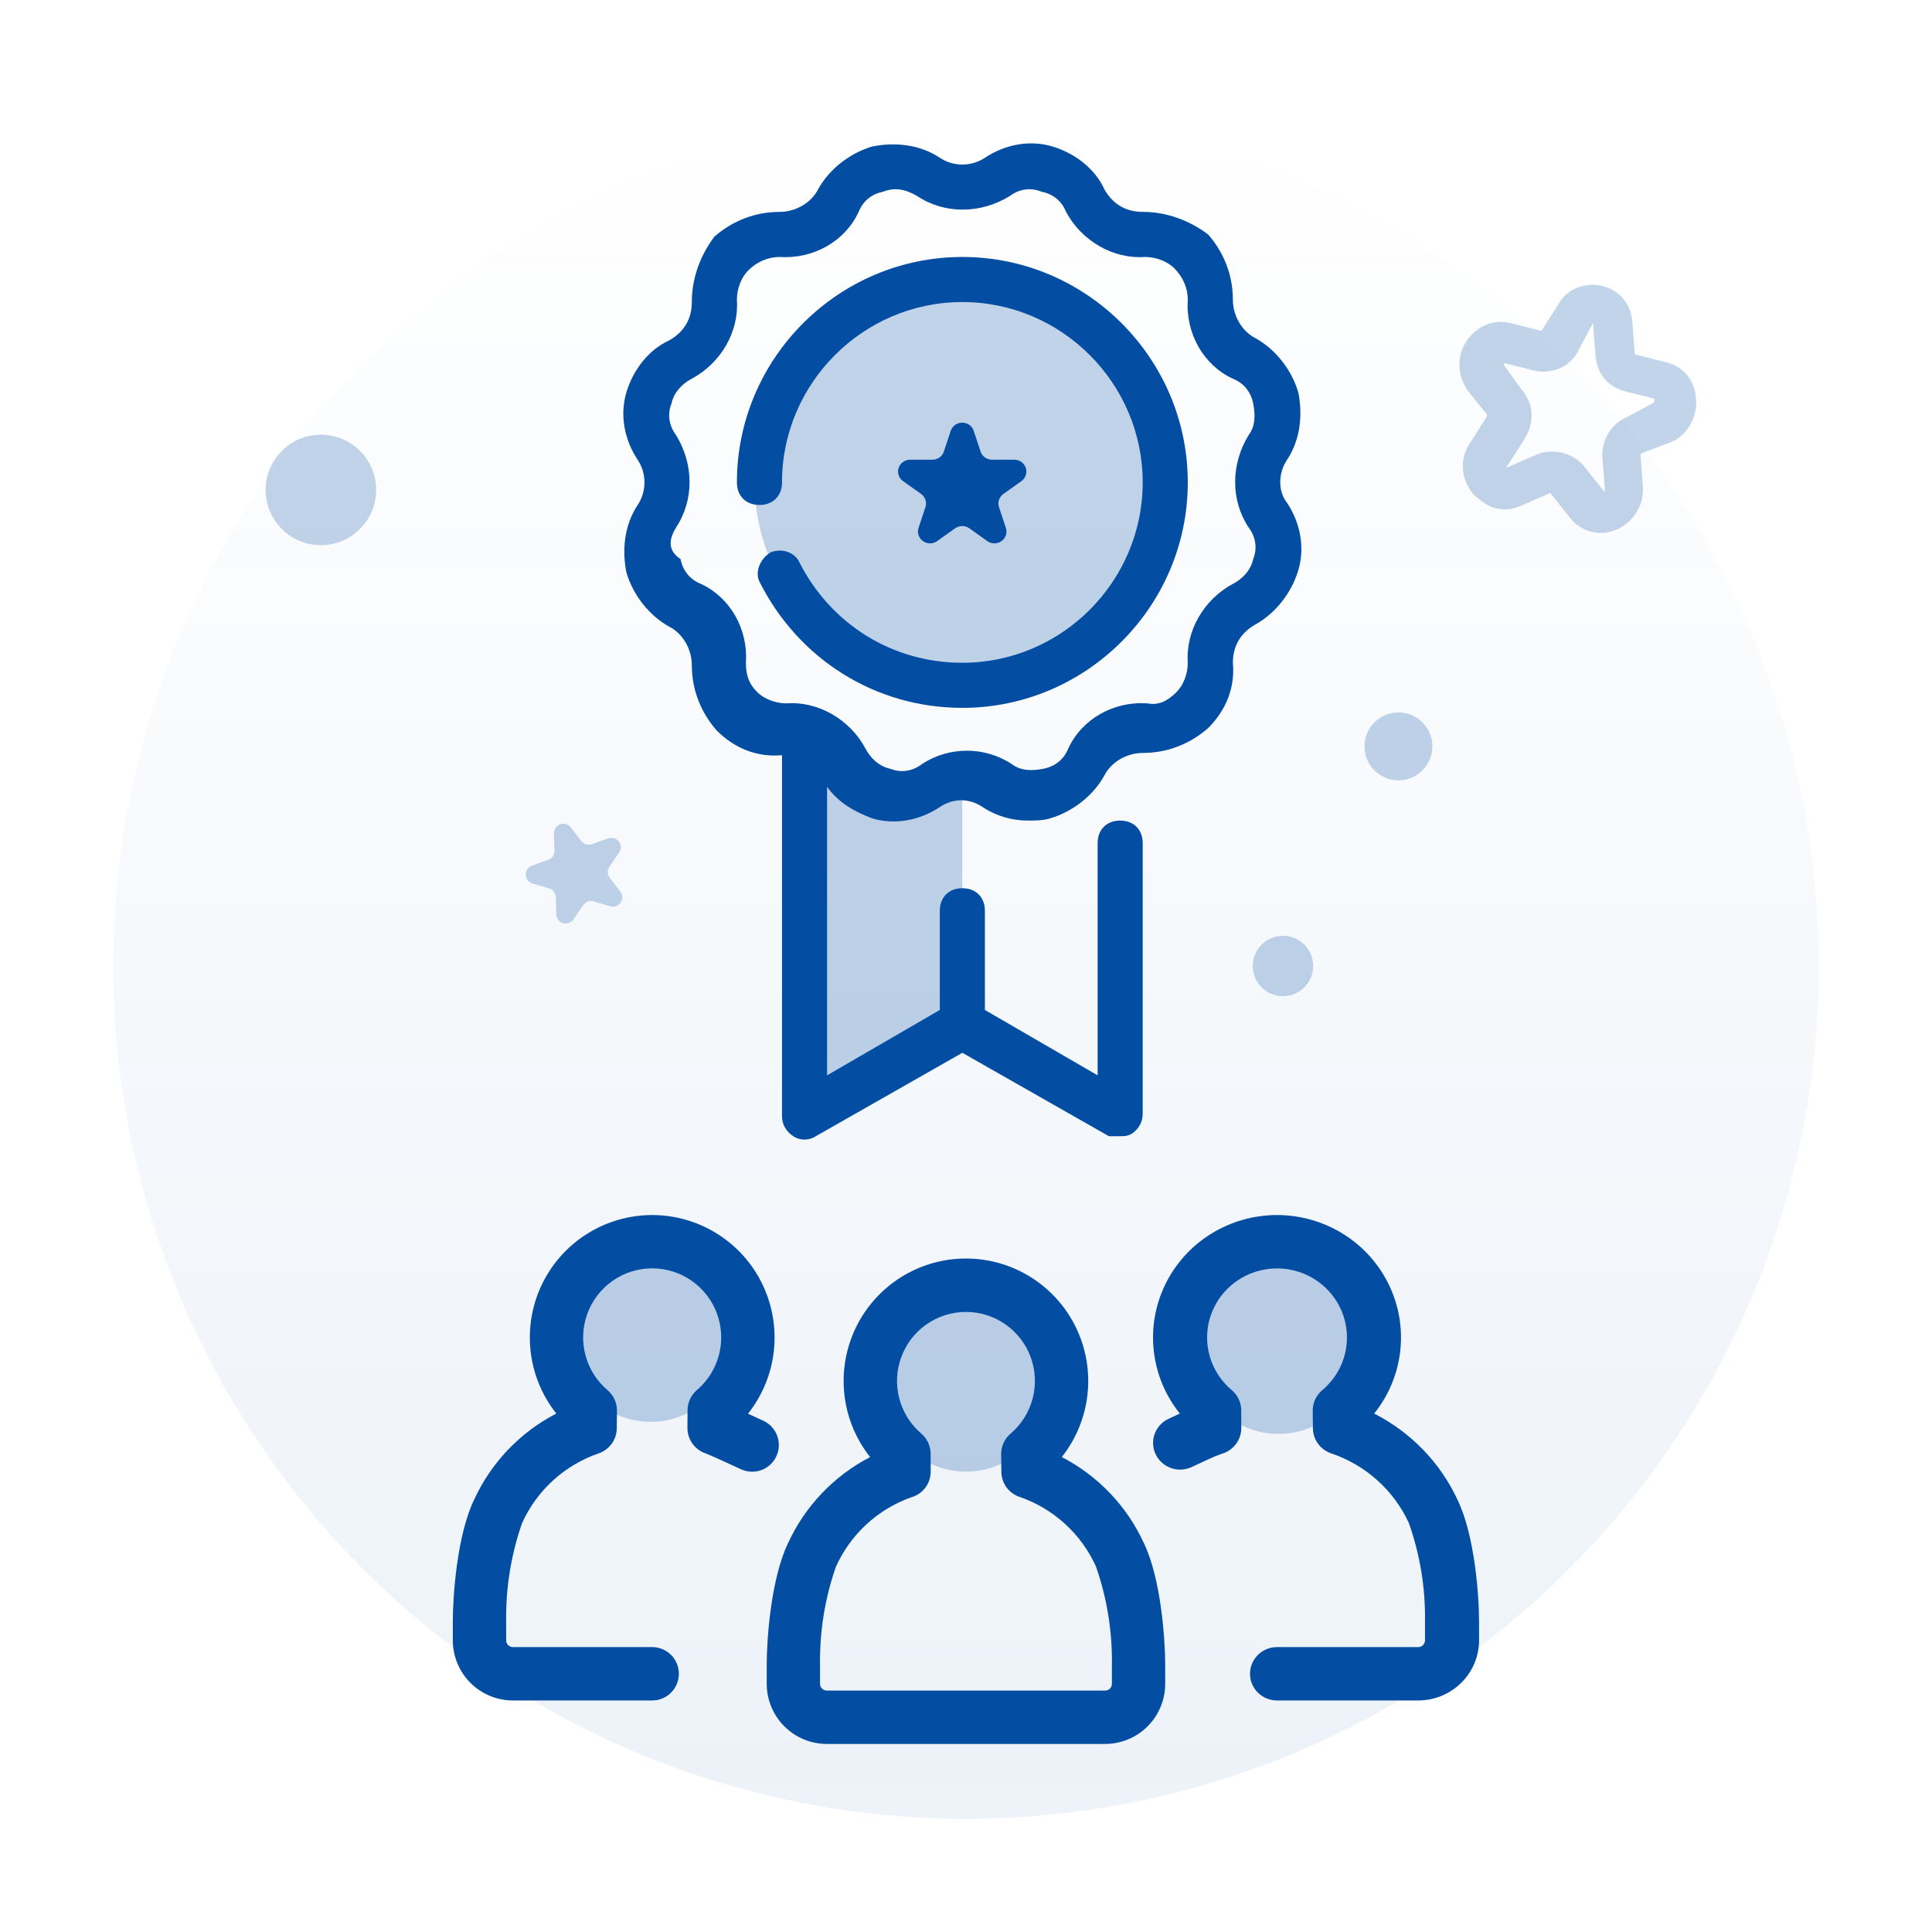 <svg width="160" height="160" viewBox="0 0 160 160" fill="none" xmlns="http://www.w3.org/2000/svg">
<circle cx="80" cy="80" r="70.625" fill="url(#paint0_linear_1485_35598)" fill-opacity="0.6"/>
<path d="M115.812 64.625C117.366 64.625 118.625 63.366 118.625 61.812C118.625 60.259 117.366 59 115.812 59C114.259 59 113 60.259 113 61.812C113 63.366 114.259 64.625 115.812 64.625Z" fill="#034EA2" fill-opacity="0.24"/>
<path d="M106.25 82.5C107.631 82.5 108.75 81.381 108.75 80C108.75 78.619 107.631 77.5 106.25 77.5C104.869 77.5 103.75 78.619 103.75 80C103.75 81.381 104.869 82.5 106.25 82.5Z" fill="#034EA2" fill-opacity="0.24"/>
<path d="M26.574 45.148C29.1 45.148 31.148 43.1 31.148 40.574C31.148 38.048 29.1 36 26.574 36C24.048 36 22 38.048 22 40.574C22 43.1 24.048 45.148 26.574 45.148Z" fill="#034EA2" fill-opacity="0.24"/>
<path d="M138.361 36.623C139.692 36.099 140.582 34.604 140.464 33.027C140.346 31.451 139.42 30.359 137.969 29.995L135.39 29.347L135.193 26.719C135.075 25.143 134.15 24.051 132.699 23.687C131.248 23.322 129.714 23.968 129.067 25.18L127.652 27.402L125.072 26.754C123.621 26.39 122.249 27.076 121.44 28.248C120.591 29.581 120.709 31.157 121.594 32.41L123.163 34.351L123.123 34.513L121.707 36.735C120.858 38.068 120.976 39.645 122.022 40.939C122.586 41.424 123.15 41.909 123.795 42.071C124.439 42.233 125.125 42.234 125.892 41.911L128.394 40.821L130.083 42.964C131.009 44.056 132.46 44.42 133.791 43.895C135.123 43.371 136.174 41.916 136.056 40.34L135.859 37.713C135.899 37.551 135.899 37.551 135.899 37.551L138.361 36.623ZM134.776 34.52C133.444 35.044 132.555 36.539 132.713 37.954L132.91 40.581C132.87 40.743 132.87 40.743 132.87 40.743L131.18 38.6C130.254 37.508 128.642 37.103 127.311 37.627L124.809 38.717C124.809 38.717 124.647 38.677 124.849 38.556L126.265 36.334C127.114 35 126.996 33.424 126.07 32.332L124.542 30.23C124.582 30.068 124.582 30.068 124.582 30.068L127.001 30.676C128.451 31.04 129.985 30.394 130.632 29.182L131.927 26.758L132.124 29.385C132.242 30.962 133.167 32.053 134.618 32.418L137.037 33.025C137.037 33.025 136.996 33.187 136.955 33.349L134.776 34.52Z" fill="#034EA2" fill-opacity="0.24"/>
<path d="M75.375 38.071L77.216 38.071C77.427 38.071 77.633 38.005 77.804 37.884C77.975 37.762 78.102 37.591 78.167 37.394L78.736 35.677C78.802 35.48 78.929 35.309 79.1 35.187C79.27 35.066 79.476 35 79.687 35C79.898 35 80.104 35.066 80.275 35.187C80.446 35.309 80.573 35.48 80.638 35.677L81.207 37.394C81.272 37.591 81.4 37.762 81.57 37.884C81.741 38.005 81.947 38.071 82.158 38.071L84 38.071C84.211 38.071 84.417 38.136 84.588 38.258C84.759 38.38 84.886 38.551 84.951 38.748C85.016 38.945 85.016 39.157 84.951 39.354C84.886 39.551 84.758 39.723 84.587 39.844L83.098 40.905C82.927 41.027 82.8 41.199 82.734 41.395C82.669 41.592 82.669 41.804 82.734 42.001L83.303 43.718C83.369 43.914 83.368 44.126 83.303 44.323C83.238 44.52 83.111 44.691 82.94 44.813C82.769 44.934 82.563 45 82.352 45C82.141 45 81.936 44.934 81.765 44.813L80.275 43.752C80.104 43.63 79.898 43.565 79.687 43.565C79.476 43.565 79.27 43.63 79.099 43.752L77.61 44.813C77.439 44.934 77.233 45 77.022 45C76.811 45 76.605 44.934 76.434 44.813C76.263 44.691 76.136 44.52 76.071 44.323C76.006 44.126 76.006 43.914 76.071 43.717L76.64 42.001C76.705 41.804 76.705 41.592 76.64 41.395C76.575 41.198 76.448 41.026 76.277 40.905L74.787 39.844C74.616 39.722 74.489 39.551 74.424 39.354C74.359 39.157 74.359 38.945 74.424 38.748C74.489 38.551 74.616 38.38 74.787 38.258C74.958 38.136 75.164 38.071 75.375 38.071Z" fill="#034EA2"/>
<path d="M44.054 71.69L45.403 71.208C45.557 71.152 45.69 71.049 45.783 70.914C45.875 70.778 45.923 70.617 45.918 70.453L45.876 69.021C45.871 68.857 45.918 68.696 46.011 68.56C46.103 68.424 46.237 68.322 46.391 68.266C46.546 68.211 46.714 68.206 46.872 68.252C47.029 68.298 47.168 68.393 47.269 68.523L48.144 69.656C48.244 69.787 48.383 69.881 48.541 69.927C48.698 69.974 48.866 69.969 49.021 69.913L50.369 69.431C50.524 69.376 50.692 69.371 50.85 69.417C51.008 69.463 51.147 69.558 51.247 69.688C51.347 69.818 51.404 69.976 51.409 70.141C51.414 70.305 51.366 70.466 51.273 70.602L50.466 71.785C50.374 71.92 50.326 72.082 50.331 72.246C50.336 72.41 50.393 72.568 50.493 72.698L51.368 73.832C51.469 73.962 51.525 74.12 51.53 74.284C51.535 74.448 51.487 74.609 51.395 74.745C51.302 74.88 51.169 74.983 51.015 75.039C50.86 75.094 50.692 75.099 50.534 75.053L49.16 74.651C49.002 74.604 48.834 74.609 48.68 74.665C48.525 74.72 48.392 74.823 48.299 74.958L47.492 76.141C47.4 76.277 47.266 76.379 47.112 76.435C46.957 76.49 46.789 76.495 46.631 76.449C46.474 76.403 46.335 76.308 46.235 76.178C46.134 76.048 46.078 75.889 46.073 75.725L46.031 74.294C46.026 74.13 45.969 73.972 45.869 73.842C45.768 73.712 45.63 73.617 45.472 73.571L44.098 73.168C43.94 73.122 43.801 73.027 43.701 72.897C43.6 72.767 43.544 72.609 43.539 72.445C43.534 72.281 43.581 72.119 43.674 71.984C43.767 71.848 43.9 71.745 44.054 71.69Z" fill="#034EA2" fill-opacity="0.24"/>
<path d="M79.688 65.938V84.688L66.562 92.5V61.25L74.062 65.938H79.688Z" fill="#034EA2" fill-opacity="0.24"/>
<path d="M78.75 56.25C87.725 56.25 95 48.975 95 40C95 31.025 87.725 23.75 78.75 23.75C69.775 23.75 62.5 31.025 62.5 40C62.5 48.975 69.775 56.25 78.75 56.25Z" fill="#034EA2" fill-opacity="0.24"/>
<path d="M80 121.875C83.797 121.875 86.875 118.797 86.875 115C86.875 111.203 83.797 108.125 80 108.125C76.203 108.125 73.125 111.203 73.125 115C73.125 118.797 76.203 121.875 80 121.875Z" fill="#034EA2" fill-opacity="0.24"/>
<path d="M105.875 118.75C109.672 118.75 112.75 115.672 112.75 111.875C112.75 108.078 109.672 105 105.875 105C102.078 105 99 108.078 99 111.875C99 115.672 102.078 118.75 105.875 118.75Z" fill="#034EA2" fill-opacity="0.24"/>
<path d="M53.875 117.75C57.672 117.75 60.75 114.672 60.75 110.875C60.75 107.078 57.672 104 53.875 104C50.078 104 47 107.078 47 110.875C47 114.672 50.078 117.75 53.875 117.75Z" fill="#034EA2" fill-opacity="0.24"/>
<path d="M106.583 38.084C107.703 36.404 107.89 34.35 107.517 32.483C106.957 30.616 105.65 28.936 103.969 28.002C102.849 27.442 102.102 26.135 102.102 24.828C102.102 22.775 101.355 20.907 100.049 19.414C98.555 18.294 96.688 17.547 94.634 17.547C93.327 17.547 92.207 16.987 91.46 15.68C90.713 13.999 89.033 12.693 87.166 12.132C85.299 11.572 83.245 11.946 81.565 13.066C80.444 13.813 78.951 13.813 77.831 13.066C76.15 11.946 74.096 11.759 72.229 12.132C70.362 12.693 68.682 13.999 67.748 15.68C67.188 16.8 65.881 17.547 64.574 17.547C62.521 17.547 60.654 18.294 59.16 19.601C58.04 21.094 57.293 22.961 57.293 25.015C57.293 26.322 56.733 27.442 55.426 28.189C53.745 28.936 52.438 30.616 51.878 32.483C51.318 34.35 51.692 36.404 52.812 38.084C53.559 39.205 53.559 40.698 52.812 41.819C51.692 43.499 51.505 45.553 51.878 47.42C52.438 49.287 53.745 50.967 55.426 51.901C56.546 52.461 57.293 53.768 57.293 55.075C57.293 57.128 58.04 58.995 59.347 60.489C60.84 61.983 62.707 62.73 64.761 62.543V92.416C64.761 93.163 65.135 93.723 65.695 94.096C66.255 94.47 67.002 94.47 67.562 94.096L79.698 87.188L91.834 94.096C92.207 94.096 92.394 94.096 92.767 94.096C93.14 94.096 93.327 94.096 93.701 93.909C94.261 93.536 94.634 92.976 94.634 92.229V69.824C94.634 68.704 93.887 67.957 92.767 67.957C91.647 67.957 90.9 68.704 90.9 69.824V89.055L81.565 83.641V75.426C81.565 74.305 80.818 73.559 79.698 73.559C78.577 73.559 77.831 74.305 77.831 75.426V83.641L68.495 89.055V65.157C69.429 66.464 70.736 67.211 72.229 67.771C74.096 68.331 76.15 67.957 77.831 66.837C78.951 66.09 80.258 66.09 81.378 66.837C82.498 67.584 83.805 67.957 85.112 67.957C85.672 67.957 86.419 67.957 86.979 67.771C88.846 67.211 90.526 65.904 91.46 64.223C92.02 63.103 93.327 62.356 94.634 62.356C96.688 62.356 98.555 61.609 100.049 60.302C101.542 58.809 102.289 56.942 102.102 54.888C102.102 53.581 102.662 52.461 103.969 51.714C105.65 50.78 106.957 49.1 107.517 47.233C108.077 45.366 107.703 43.312 106.583 41.632C105.836 40.698 105.836 39.205 106.583 38.084ZM103.409 43.686C103.969 44.432 104.156 45.366 103.783 46.3C103.596 47.233 102.849 47.98 102.102 48.353C99.675 49.66 98.181 52.274 98.368 54.888C98.368 55.822 97.995 56.755 97.435 57.315C96.688 58.062 95.941 58.435 95.007 58.249C92.207 58.062 89.593 59.556 88.473 61.983C88.099 62.916 87.353 63.476 86.419 63.663C85.486 63.85 84.552 63.85 83.805 63.29C82.685 62.543 81.378 62.169 80.071 62.169C78.764 62.169 77.457 62.543 76.337 63.29C75.59 63.85 74.656 64.037 73.723 63.663C72.79 63.476 72.043 62.73 71.669 61.983C70.362 59.556 67.748 58.062 65.135 58.249C64.201 58.249 63.267 57.875 62.707 57.315C61.961 56.568 61.774 55.822 61.774 54.888C61.961 52.087 60.467 49.474 58.04 48.353C57.106 47.98 56.546 47.233 56.359 46.3C55.239 45.553 55.426 44.619 55.986 43.686C57.48 41.445 57.48 38.458 55.986 36.031C55.426 35.284 55.239 34.35 55.612 33.417C55.799 32.483 56.546 31.736 57.293 31.363C59.72 30.056 61.214 27.442 61.027 24.828C61.027 23.895 61.4 22.961 61.961 22.401C62.707 21.654 63.641 21.281 64.574 21.281C67.375 21.468 69.989 19.974 71.109 17.547C71.483 16.613 72.229 16.053 73.163 15.867C74.096 15.493 75.03 15.68 75.963 16.24C78.204 17.733 81.191 17.733 83.618 16.24C84.365 15.68 85.299 15.493 86.232 15.867C87.166 16.053 87.913 16.613 88.286 17.547C89.593 19.974 92.207 21.468 94.821 21.281C95.754 21.281 96.688 21.654 97.248 22.215C97.995 22.961 98.368 23.895 98.368 24.828C98.181 27.629 99.675 30.243 102.102 31.363C103.036 31.736 103.596 32.483 103.783 33.417C103.969 34.35 103.969 35.284 103.409 36.031C101.916 38.458 101.916 41.445 103.409 43.686Z" fill="#034EA2"/>
<path d="M79.698 21.281C69.429 21.281 61.027 29.683 61.027 39.952C61.027 41.072 61.774 41.819 62.894 41.819C64.015 41.819 64.761 41.072 64.761 39.952C64.761 31.737 71.483 25.015 79.698 25.015C87.913 25.015 94.634 31.737 94.634 39.952C94.634 48.167 87.913 54.888 79.698 54.888C73.91 54.888 68.869 51.714 66.255 46.673C65.882 45.74 64.761 45.366 63.828 45.74C62.894 46.3 62.521 47.42 62.894 48.167C66.068 54.515 72.416 58.622 79.698 58.622C89.967 58.622 98.368 50.221 98.368 39.952C98.368 29.683 89.967 21.281 79.698 21.281Z" fill="#034EA2"/>
<path d="M87.932 120.667C89.115 119.173 89.853 117.375 90.062 115.48C90.271 113.585 89.942 111.669 89.114 109.952C88.285 108.236 86.989 106.788 85.376 105.775C83.763 104.762 81.897 104.224 79.993 104.225C78.089 104.225 76.223 104.763 74.61 105.776C72.998 106.79 71.703 108.238 70.874 109.955C70.046 111.672 69.718 113.588 69.928 115.483C70.137 117.378 70.876 119.176 72.06 120.669C69.046 122.228 66.644 124.757 65.239 127.849C63.861 130.741 63.496 135.685 63.496 137.896V139.449C63.498 140.768 64.022 142.033 64.953 142.966C65.885 143.9 67.148 144.424 68.466 144.426H91.527C92.844 144.425 94.108 143.9 95.04 142.967C95.972 142.034 96.496 140.769 96.497 139.449V137.89C96.497 135.675 96.131 130.722 94.746 127.825C93.34 124.741 90.94 122.221 87.932 120.667ZM92.082 139.449C92.082 139.596 92.024 139.738 91.92 139.842C91.816 139.946 91.674 140.005 91.527 140.005H68.466C68.319 140.005 68.178 139.946 68.074 139.842C67.97 139.738 67.912 139.596 67.912 139.449V137.896C67.87 135.125 68.314 132.369 69.225 129.753C69.823 128.422 70.685 127.227 71.757 126.238C72.829 125.25 74.089 124.489 75.463 124.001C75.929 123.871 76.34 123.591 76.632 123.204C76.924 122.818 77.08 122.345 77.078 121.861L77.07 120.391C77.068 120.074 76.998 119.76 76.865 119.472C76.731 119.184 76.537 118.928 76.296 118.721C75.407 117.963 74.771 116.95 74.474 115.819C74.178 114.688 74.235 113.492 74.638 112.395C75.04 111.297 75.77 110.349 76.728 109.679C77.685 109.01 78.825 108.65 79.993 108.649C81.161 108.648 82.301 109.006 83.26 109.674C84.218 110.342 84.949 111.289 85.354 112.386C85.759 113.483 85.818 114.678 85.523 115.81C85.228 116.941 84.594 117.955 83.706 118.715C83.652 118.761 83.599 118.809 83.549 118.859C83.442 118.967 83.347 119.086 83.265 119.214C83.03 119.578 82.908 120.002 82.912 120.435L82.927 121.892C82.932 122.346 83.076 122.789 83.341 123.158C83.606 123.528 83.979 123.807 84.408 123.957C85.805 124.434 87.09 125.192 88.183 126.186C89.277 127.18 90.155 128.387 90.764 129.734C91.678 132.354 92.124 135.114 92.082 137.889L92.082 139.449Z" fill="#034EA2"/>
<path d="M120.714 124.224C119.287 121.141 116.854 118.621 113.804 117.066C115.003 115.572 115.751 113.775 115.963 111.88C116.175 109.985 115.842 108.07 115.002 106.353C114.162 104.637 112.849 103.189 111.214 102.176C109.579 101.163 107.688 100.625 105.758 100.625C103.828 100.625 101.937 101.162 100.302 102.174C98.666 103.187 97.353 104.635 96.513 106.351C95.672 108.067 95.339 109.982 95.55 111.877C95.761 113.772 96.509 115.57 97.708 117.064L96.777 117.497C96.511 117.621 96.272 117.795 96.075 118.01C95.877 118.225 95.724 118.476 95.625 118.749C95.525 119.022 95.481 119.312 95.495 119.602C95.509 119.892 95.581 120.177 95.706 120.439C95.832 120.702 96.008 120.938 96.226 121.133C96.443 121.328 96.698 121.479 96.974 121.577C97.251 121.676 97.544 121.719 97.838 121.705C98.132 121.691 98.42 121.62 98.686 121.497L99.995 120.887C100.371 120.706 100.757 120.546 101.151 120.406C101.359 120.35 101.558 120.264 101.741 120.151C102.066 119.952 102.334 119.674 102.519 119.343C102.705 119.013 102.801 118.641 102.799 118.263L102.793 116.792C102.791 116.474 102.72 116.16 102.585 115.872C102.449 115.583 102.252 115.327 102.007 115.121C101.212 114.453 100.614 113.586 100.277 112.611C99.94 111.635 99.876 110.588 100.092 109.58C100.283 108.691 100.686 107.859 101.267 107.154C101.848 106.449 102.591 105.891 103.434 105.526C104.277 105.161 105.196 105 106.115 105.056C107.034 105.112 107.926 105.384 108.717 105.849C109.508 106.313 110.176 106.957 110.665 107.728C111.154 108.498 111.45 109.372 111.528 110.278C111.607 111.184 111.465 112.095 111.116 112.936C110.767 113.777 110.219 114.524 109.519 115.114C109.461 115.162 109.405 115.213 109.352 115.267C109.27 115.35 109.195 115.439 109.127 115.534C108.854 115.913 108.71 116.369 108.715 116.834L108.73 118.291C108.734 118.746 108.881 119.189 109.15 119.558C109.419 119.928 109.796 120.207 110.231 120.357C111.648 120.834 112.951 121.593 114.059 122.587C115.168 123.58 116.059 124.788 116.677 126.134C117.603 128.754 118.055 131.515 118.012 134.29V135.85C118.012 135.997 117.953 136.138 117.847 136.242C117.742 136.346 117.599 136.405 117.45 136.405H105.758C105.165 136.405 104.595 136.638 104.175 137.052C103.756 137.467 103.52 138.029 103.52 138.616C103.52 139.202 103.756 139.764 104.175 140.179C104.595 140.594 105.165 140.826 105.758 140.826H117.45C118.786 140.825 120.066 140.3 121.011 139.367C121.956 138.434 122.488 137.169 122.489 135.85V134.291C122.489 132.075 122.118 127.12 120.714 124.224Z" fill="#034EA2"/>
<path d="M64.295 120.603C64.542 120.071 64.568 119.463 64.367 118.912C64.166 118.361 63.755 117.913 63.224 117.665C62.916 117.522 62.445 117.304 61.947 117.077C63.019 115.727 63.73 114.125 64.011 112.424C64.293 110.722 64.136 108.977 63.556 107.353C62.976 105.729 61.992 104.28 60.696 103.143C59.401 102.006 57.837 101.218 56.152 100.854C54.111 100.412 51.983 100.613 50.059 101.428C48.136 102.243 46.511 103.633 45.408 105.407C44.304 107.182 43.775 109.255 43.894 111.341C44.013 113.428 44.773 115.428 46.071 117.065C43.06 118.62 40.659 121.141 39.252 124.224C37.866 127.119 37.5 132.074 37.5 134.29V135.85C37.502 137.169 38.026 138.434 38.958 139.367C39.891 140.3 41.155 140.825 42.473 140.826H54.011C54.597 140.826 55.159 140.594 55.574 140.179C55.988 139.764 56.221 139.202 56.221 138.616C56.221 138.029 55.988 137.467 55.574 137.052C55.159 136.638 54.597 136.405 54.011 136.405H42.473C42.326 136.404 42.185 136.346 42.081 136.242C41.977 136.138 41.919 135.997 41.918 135.85V134.29C41.877 131.515 42.322 128.755 43.236 126.134C43.846 124.787 44.724 123.58 45.818 122.586C46.912 121.593 48.198 120.834 49.596 120.356C50.025 120.206 50.398 119.928 50.663 119.558C50.928 119.188 51.073 118.746 51.078 118.291L51.093 116.859C51.1 116.531 51.033 116.205 50.899 115.906C50.764 115.606 50.565 115.341 50.315 115.128C49.422 114.371 48.782 113.358 48.483 112.225C48.183 111.092 48.238 109.895 48.641 108.795C49.043 107.695 49.773 106.744 50.732 106.073C51.691 105.401 52.833 105.04 54.004 105.039C55.175 105.038 56.318 105.397 57.278 106.066C58.239 106.736 58.971 107.685 59.375 108.784C59.779 109.884 59.837 111.081 59.54 112.214C59.242 113.347 58.605 114.362 57.713 115.121C57.472 115.327 57.278 115.583 57.144 115.871C57.011 116.16 56.941 116.473 56.939 116.791L56.931 118.262C56.93 118.733 57.08 119.193 57.358 119.573C57.636 119.954 58.028 120.236 58.477 120.378C58.873 120.534 60.24 121.154 61.36 121.676C61.623 121.798 61.907 121.868 62.197 121.88C62.487 121.892 62.777 121.848 63.05 121.748C63.322 121.648 63.572 121.496 63.786 121.299C64 121.103 64.173 120.866 64.295 120.603Z" fill="#034EA2"/>
<defs>
<linearGradient id="paint0_linear_1485_35598" x1="80" y1="9.375" x2="80" y2="150.625" gradientUnits="userSpaceOnUse">
<stop stop-color="#034EA2" stop-opacity="0"/>
<stop offset="1" stop-color="#034EA2" stop-opacity="0.12"/>
</linearGradient>
</defs>
</svg>
